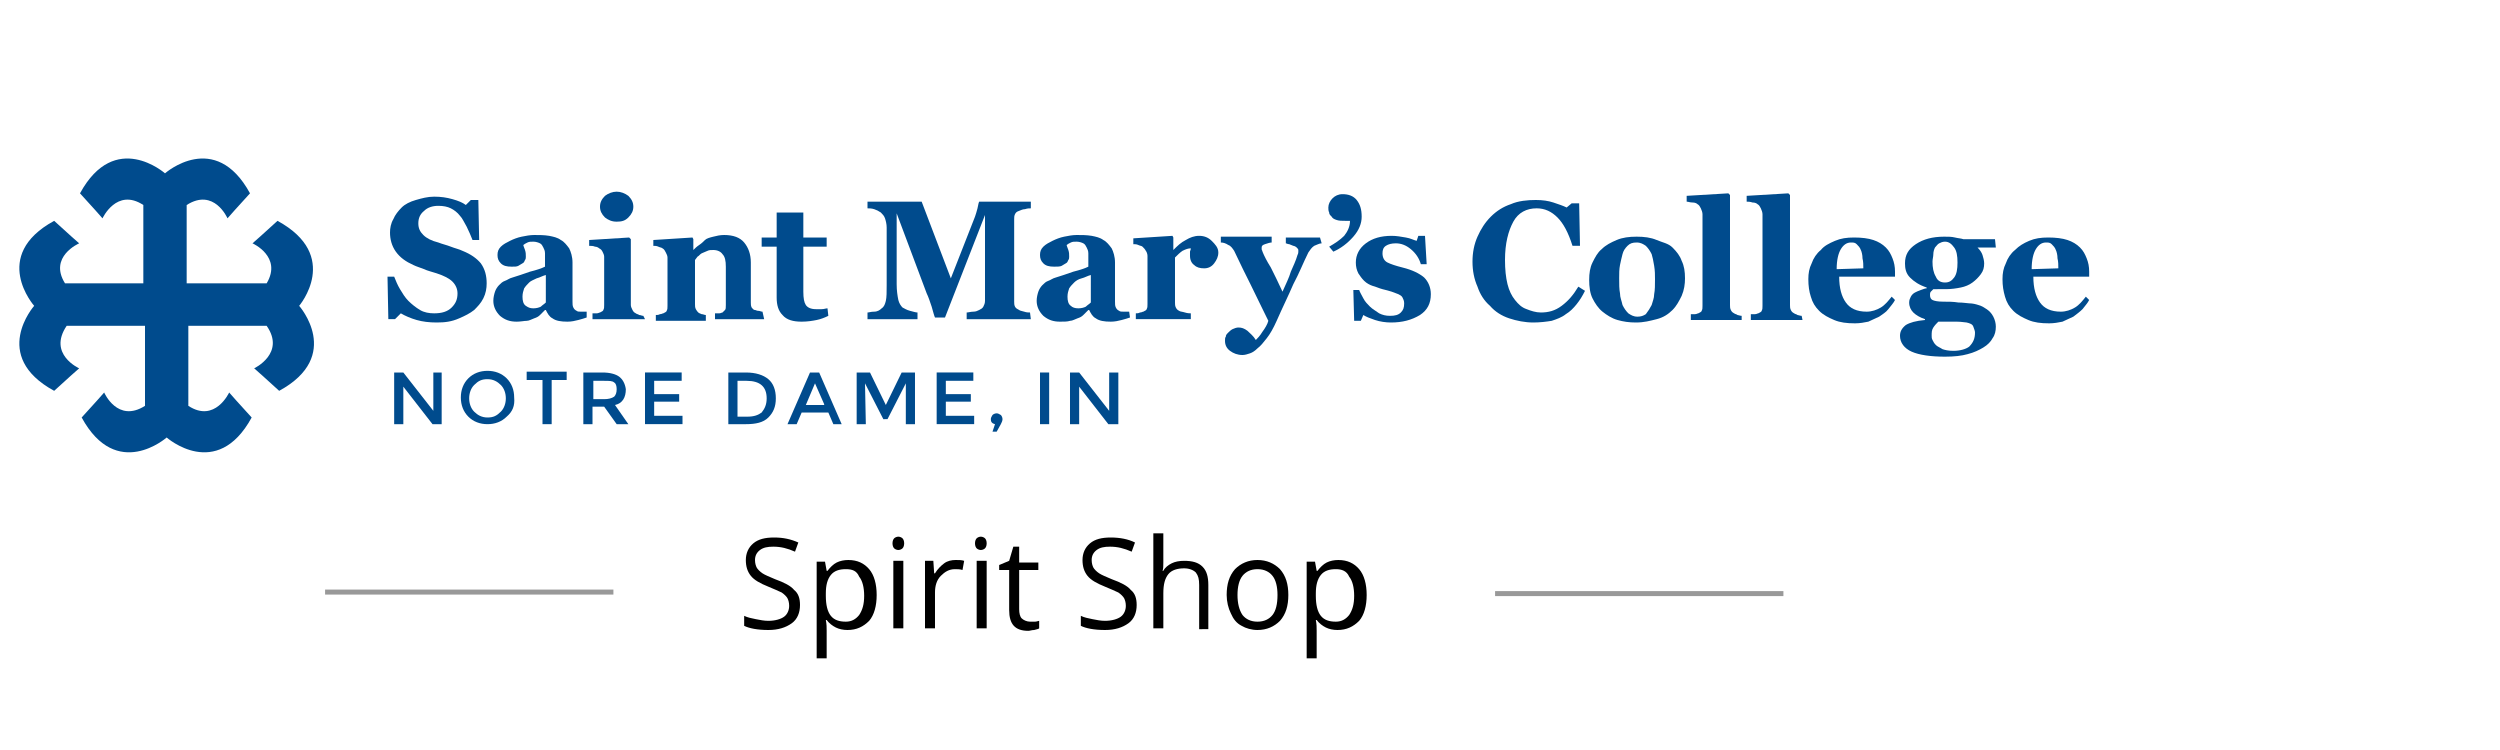 <?xml version="1.0" encoding="utf-8"?>
<!-- Generator: Adobe Illustrator 26.5.0, SVG Export Plug-In . SVG Version: 6.00 Build 0)  -->
<svg version="1.1" id="Header_Logo" xmlns="http://www.w3.org/2000/svg" xmlns:xlink="http://www.w3.org/1999/xlink" x="0px"
	 y="0px" viewBox="0 0 300 90" style="enable-background:new 0 0 300 90;" xml:space="preserve">
<style type="text/css">
	.st0{fill:#999999;}
	.st1{fill:#004B8D;}
</style>
<g id="Layer_7">
	<g>
		<g>
			<path d="M96,72.6c0,0.9-0.3,1.7-1,2.2c-0.7,0.5-1.6,0.8-2.8,0.8c-1.3,0-2.3-0.2-2.9-0.5v-1.2c0.4,0.2,0.9,0.3,1.4,0.4
				c0.5,0.1,1,0.2,1.5,0.2c0.8,0,1.5-0.2,1.9-0.5c0.4-0.3,0.6-0.8,0.6-1.3c0-0.4-0.1-0.7-0.2-0.9c-0.1-0.2-0.4-0.5-0.7-0.7
				c-0.4-0.2-0.9-0.4-1.6-0.7c-1-0.4-1.7-0.8-2.1-1.3c-0.4-0.5-0.6-1.1-0.6-1.9c0-0.8,0.3-1.5,0.9-2c0.6-0.5,1.4-0.7,2.5-0.7
				c1.1,0,2,0.2,2.9,0.6l-0.4,1.1c-0.9-0.4-1.7-0.6-2.6-0.6c-0.7,0-1.2,0.1-1.6,0.4c-0.4,0.3-0.6,0.7-0.6,1.2c0,0.4,0.1,0.7,0.2,0.9
				c0.1,0.2,0.4,0.5,0.7,0.7c0.3,0.2,0.8,0.4,1.5,0.7c1.1,0.4,1.9,0.8,2.3,1.3C95.8,71.2,96,71.8,96,72.6z"/>
			<path d="M101.7,75.6c-0.5,0-1-0.1-1.4-0.3c-0.4-0.2-0.8-0.5-1.1-0.9h-0.1c0.1,0.5,0.1,0.9,0.1,1.3V79H98V67.4h1l0.2,1.1h0.1
				c0.3-0.4,0.7-0.8,1.1-1c0.4-0.2,0.9-0.3,1.4-0.3c1.1,0,1.9,0.4,2.5,1.1c0.6,0.7,0.9,1.8,0.9,3.1c0,1.3-0.3,2.4-0.9,3.1
				C103.6,75.2,102.8,75.6,101.7,75.6z M101.5,68.3c-0.8,0-1.4,0.2-1.8,0.7c-0.4,0.5-0.6,1.2-0.6,2.2v0.3c0,1.1,0.2,1.9,0.6,2.4
				c0.4,0.5,1,0.7,1.8,0.7c0.7,0,1.2-0.3,1.6-0.8c0.4-0.6,0.6-1.3,0.6-2.3c0-1-0.2-1.8-0.6-2.3C102.8,68.5,102.3,68.3,101.5,68.3z"
				/>
			<path d="M107.1,65.2c0-0.3,0.1-0.5,0.2-0.6c0.1-0.1,0.3-0.2,0.5-0.2c0.2,0,0.4,0.1,0.5,0.2c0.1,0.1,0.2,0.3,0.2,0.6
				c0,0.3-0.1,0.5-0.2,0.6c-0.1,0.1-0.3,0.2-0.5,0.2c-0.2,0-0.4-0.1-0.5-0.2C107.2,65.7,107.1,65.5,107.1,65.2z M108.4,75.4h-1.2
				v-8.1h1.2V75.4z"/>
			<path d="M114.7,67.2c0.4,0,0.7,0,1,0.1l-0.2,1.1c-0.3-0.1-0.6-0.1-0.9-0.1c-0.7,0-1.2,0.3-1.7,0.8c-0.5,0.5-0.7,1.2-0.7,2v4.3
				H111v-8.1h1l0.1,1.5h0.1c0.3-0.5,0.7-0.9,1.1-1.2S114.2,67.2,114.7,67.2z"/>
			<path d="M117,65.2c0-0.3,0.1-0.5,0.2-0.6c0.1-0.1,0.3-0.2,0.5-0.2c0.2,0,0.4,0.1,0.5,0.2c0.1,0.1,0.2,0.3,0.2,0.6
				c0,0.3-0.1,0.5-0.2,0.6c-0.1,0.1-0.3,0.2-0.5,0.2c-0.2,0-0.4-0.1-0.5-0.2C117.1,65.7,117,65.5,117,65.2z M118.4,75.4h-1.2v-8.1
				h1.2V75.4z"/>
			<path d="M123.6,74.6c0.2,0,0.4,0,0.6,0c0.2,0,0.4-0.1,0.5-0.1v0.9c-0.1,0.1-0.3,0.1-0.6,0.2c-0.3,0-0.5,0.1-0.7,0.1
				c-1.6,0-2.3-0.8-2.3-2.5v-4.8h-1.2v-0.6l1.2-0.5l0.5-1.7h0.7v1.9h2.3v0.9h-2.3v4.7c0,0.5,0.1,0.9,0.3,1.1
				C122.8,74.4,123.2,74.6,123.6,74.6z"/>
			<path d="M136.4,72.6c0,0.9-0.3,1.7-1,2.2c-0.7,0.5-1.6,0.8-2.8,0.8c-1.3,0-2.3-0.2-2.9-0.5v-1.2c0.4,0.2,0.9,0.3,1.4,0.4
				c0.5,0.1,1,0.2,1.5,0.2c0.8,0,1.5-0.2,1.9-0.5c0.4-0.3,0.6-0.8,0.6-1.3c0-0.4-0.1-0.7-0.2-0.9c-0.1-0.2-0.4-0.5-0.7-0.7
				c-0.4-0.2-0.9-0.4-1.6-0.7c-1-0.4-1.7-0.8-2.1-1.3c-0.4-0.5-0.6-1.1-0.6-1.9c0-0.8,0.3-1.5,0.9-2c0.6-0.5,1.4-0.7,2.5-0.7
				c1.1,0,2.1,0.2,2.9,0.6l-0.4,1.1c-0.9-0.4-1.7-0.6-2.6-0.6c-0.7,0-1.2,0.1-1.6,0.4c-0.4,0.3-0.6,0.7-0.6,1.2
				c0,0.4,0.1,0.7,0.2,0.9c0.1,0.2,0.4,0.5,0.7,0.7c0.3,0.2,0.8,0.4,1.5,0.7c1.1,0.4,1.9,0.8,2.3,1.3
				C136.2,71.2,136.4,71.8,136.4,72.6z"/>
			<path d="M143.9,75.4v-5.2c0-0.7-0.1-1.1-0.4-1.5c-0.3-0.3-0.8-0.5-1.4-0.5c-0.8,0-1.5,0.2-1.9,0.7c-0.4,0.5-0.6,1.2-0.6,2.3v4.2
				h-1.2V64h1.2v3.5c0,0.4,0,0.8-0.1,1h0.1c0.2-0.4,0.6-0.7,1-0.9c0.4-0.2,0.9-0.3,1.5-0.3c1,0,1.7,0.2,2.2,0.7
				c0.5,0.5,0.7,1.2,0.7,2.2v5.3H143.9z"/>
			<path d="M154.6,71.4c0,1.3-0.3,2.3-1,3.1c-0.7,0.7-1.6,1.1-2.7,1.1c-0.7,0-1.4-0.2-1.9-0.5c-0.6-0.3-1-0.8-1.3-1.5
				c-0.3-0.6-0.5-1.4-0.5-2.2c0-1.3,0.3-2.3,1-3.1c0.7-0.7,1.6-1.1,2.7-1.1c1.1,0,2,0.4,2.7,1.1C154.3,69.1,154.6,70.1,154.6,71.4z
				 M148.5,71.4c0,1,0.2,1.8,0.6,2.4c0.4,0.5,1,0.8,1.8,0.8s1.4-0.3,1.8-0.8c0.4-0.5,0.6-1.3,0.6-2.4c0-1-0.2-1.8-0.6-2.3
				c-0.4-0.5-1-0.8-1.8-0.8c-0.8,0-1.4,0.3-1.8,0.8C148.7,69.6,148.5,70.4,148.5,71.4z"/>
			<path d="M160.5,75.6c-0.5,0-1-0.1-1.4-0.3c-0.4-0.2-0.8-0.5-1.1-0.9h-0.1c0.1,0.5,0.1,0.9,0.1,1.3V79h-1.2V67.4h1l0.2,1.1h0.1
				c0.3-0.4,0.7-0.8,1.1-1c0.4-0.2,0.9-0.3,1.4-0.3c1.1,0,1.9,0.4,2.5,1.1c0.6,0.7,0.9,1.8,0.9,3.1c0,1.3-0.3,2.4-0.9,3.1
				C162.4,75.2,161.6,75.6,160.5,75.6z M160.3,68.3c-0.8,0-1.4,0.2-1.8,0.7c-0.4,0.5-0.6,1.2-0.6,2.2v0.3c0,1.1,0.2,1.9,0.6,2.4
				c0.4,0.5,1,0.7,1.8,0.7c0.7,0,1.2-0.3,1.6-0.8c0.4-0.6,0.6-1.3,0.6-2.3c0-1-0.2-1.8-0.6-2.3C161.6,68.5,161,68.3,160.3,68.3z"/>
		</g>
		
			<rect x="196.4" y="53.9" transform="matrix(2.659301e-11 -1 1 2.659301e-11 125.51 267.932)" class="st0" width="0.6" height="34.6"/>
		
			<rect x="56" y="53.7" transform="matrix(2.954798e-11 -1 1 2.954798e-11 -14.69 127.349)" class="st0" width="0.6" height="34.6"/>
	</g>
</g>
<g id="Logo_2_">
	<g>
		<g>
			<path class="st1" d="M52,44.7H53v6.2h-1.1l-3.5-4.5v4.5h-1.1v-6.2h1.1l3.6,4.6V44.7z"/>
			<path class="st1" d="M60.8,50c-0.6,0.6-1.4,0.9-2.3,0.9s-1.7-0.3-2.3-0.9c-0.6-0.6-0.9-1.4-0.9-2.3c0-0.9,0.3-1.7,0.9-2.3
				c0.6-0.6,1.4-0.9,2.3-0.9s1.7,0.3,2.3,0.9c0.6,0.6,0.9,1.4,0.9,2.3C61.8,48.7,61.5,49.4,60.8,50z M60.1,46.2
				c-0.4-0.4-0.9-0.7-1.6-0.7s-1.1,0.2-1.6,0.7c-0.4,0.4-0.6,1-0.6,1.6s0.2,1.2,0.6,1.6c0.4,0.4,0.9,0.7,1.6,0.7s1.1-0.2,1.6-0.7
				c0.4-0.4,0.6-1,0.6-1.6S60.5,46.6,60.1,46.2z"/>
			<path class="st1" d="M66.2,45.6v5.3h-1.1v-5.3h-1.9v-1h4.8v1H66.2z"/>
			<path class="st1" d="M75.1,46.7c0,1-0.4,1.7-1.3,1.9l1.6,2.3H74l-1.5-2.1h-1.4v2.1h-1.1v-6.2h2.3c0.9,0,1.6,0.2,2,0.5
				S75,46,75.1,46.7L75.1,46.7z M73.7,47.6c0.2-0.2,0.3-0.5,0.3-0.9s-0.1-0.7-0.3-0.8c-0.2-0.2-0.6-0.2-1.2-0.2h-1.3v2.2h1.3
				C73,47.9,73.4,47.8,73.7,47.6L73.7,47.6z"/>
			<path class="st1" d="M81.8,44.7v1h-3.3v1.6h3v0.9h-3v1.7h3.4v1h-4.5v-6.2L81.8,44.7L81.8,44.7z"/>
			<path class="st1" d="M92.2,45.5c0.6,0.5,0.9,1.3,0.9,2.3s-0.3,1.7-0.9,2.3s-1.5,0.8-2.7,0.8h-2.1v-6.2h2.1
				C90.7,44.7,91.6,45,92.2,45.5L92.2,45.5z M92,47.8c0-1.4-0.8-2.1-2.4-2.1h-1.1v4.3h1.2c0.8,0,1.3-0.2,1.7-0.5
				C91.8,49,92,48.5,92,47.8L92,47.8z"/>
			<path class="st1" d="M96.2,49.5l-0.6,1.4h-1.1l2.7-6.2h1.1l2.7,6.2H100l-0.6-1.4H96.2L96.2,49.5z M98.9,48.5L97.8,46l-1.1,2.6
				H98.9L98.9,48.5z"/>
			<path class="st1" d="M103.9,50.9h-1.1v-6.2h1.6l1.9,3.9l1.9-3.9h1.6v6.2h-1.1V46l-2.2,4.3H106l-2.2-4.3L103.9,50.9L103.9,50.9z"
				/>
			<path class="st1" d="M116.8,44.7v1h-3.3v1.6h3v0.9h-3v1.7h3.4v1h-4.5v-6.2L116.8,44.7L116.8,44.7z"/>
			<path class="st1" d="M118.9,50.3c0-0.2,0.1-0.3,0.2-0.5c0.1-0.1,0.3-0.2,0.5-0.2c0.2,0,0.3,0.1,0.5,0.2c0.1,0.1,0.2,0.3,0.2,0.5
				s-0.1,0.4-0.2,0.6l-0.5,0.9h-0.5l0.3-0.9C119,50.8,118.9,50.6,118.9,50.3L118.9,50.3z"/>
			<path class="st1" d="M124.8,44.7h1.1v6.2h-1.1V44.7z"/>
			<path class="st1" d="M133.1,44.7h1.1v6.2H133l-3.5-4.5v4.5h-1.1v-6.2h1.1l3.6,4.6V44.7z"/>
		</g>
		<g>
			<path class="st1" d="M52.4,38.7c-0.9,0-1.7-0.1-2.4-0.3c-0.7-0.2-1.4-0.5-1.9-0.8l-0.7,0.7h-0.8l-0.1-5.1h0.8
				c0.2,0.5,0.4,1,0.7,1.5c0.3,0.5,0.6,1,1,1.4c0.4,0.4,0.9,0.8,1.4,1.1s1.1,0.4,1.7,0.4c0.9,0,1.6-0.2,2.1-0.7s0.7-1,0.7-1.7
				c0-0.5-0.2-1-0.6-1.4c-0.4-0.4-1-0.7-1.9-1c-0.6-0.2-1.1-0.3-1.5-0.5c-0.5-0.2-0.9-0.3-1.3-0.5c-0.9-0.4-1.6-0.9-2.1-1.6
				c-0.5-0.7-0.7-1.5-0.7-2.3c0-0.5,0.1-1.1,0.4-1.6c0.2-0.5,0.6-1,1-1.4c0.4-0.4,1-0.7,1.7-0.9c0.7-0.2,1.4-0.4,2.2-0.4
				c0.8,0,1.5,0.1,2.2,0.3c0.7,0.2,1.2,0.4,1.6,0.7l0.6-0.6h0.9l0.1,4.8h-0.8c-0.2-0.5-0.4-1-0.7-1.6c-0.3-0.5-0.5-1-0.8-1.3
				c-0.3-0.4-0.7-0.7-1.1-0.9c-0.4-0.2-0.9-0.3-1.5-0.3c-0.7,0-1.3,0.2-1.7,0.6c-0.5,0.4-0.7,0.9-0.7,1.5c0,0.6,0.2,1,0.6,1.4
				c0.4,0.4,1,0.7,1.8,0.9c0.5,0.2,1,0.3,1.5,0.5s1,0.3,1.4,0.5c1,0.4,1.7,0.9,2.2,1.5c0.5,0.7,0.7,1.5,0.7,2.4
				c0,0.6-0.1,1.2-0.4,1.8c-0.3,0.6-0.7,1-1.1,1.4c-0.5,0.4-1.1,0.7-1.8,1C54.2,38.6,53.4,38.7,52.4,38.7L52.4,38.7z"/>
			<path class="st1" d="M70.4,38.1c-0.3,0.1-0.6,0.2-1,0.3c-0.4,0.1-0.8,0.2-1.3,0.2c-0.8,0-1.4-0.1-1.8-0.4c-0.4-0.2-0.6-0.6-0.8-1
				h-0.1c-0.2,0.2-0.4,0.4-0.6,0.6c-0.2,0.2-0.4,0.3-0.7,0.4c-0.3,0.1-0.6,0.3-0.9,0.3s-0.7,0.1-1.2,0.1c-0.8,0-1.4-0.2-2-0.7
				c-0.5-0.5-0.8-1.1-0.8-1.8c0-0.4,0.1-0.8,0.2-1.1c0.1-0.3,0.3-0.6,0.5-0.8c0.2-0.2,0.4-0.4,0.7-0.5c0.3-0.1,0.5-0.3,0.9-0.4
				c0.6-0.2,1.3-0.4,2.1-0.7c0.8-0.2,1.4-0.4,1.8-0.6v-0.9c0-0.2,0-0.4,0-0.7c0-0.3-0.1-0.5-0.2-0.7c-0.1-0.2-0.2-0.4-0.4-0.5
				c-0.2-0.1-0.5-0.2-0.8-0.2c-0.3,0-0.5,0-0.7,0.1c-0.2,0.1-0.4,0.2-0.5,0.3c0,0.1,0.1,0.3,0.2,0.6c0.1,0.3,0.1,0.5,0.1,0.8
				c0,0.1,0,0.3-0.1,0.4c-0.1,0.2-0.1,0.3-0.3,0.4c-0.2,0.1-0.3,0.2-0.5,0.3S61.8,32,61.4,32c-0.6,0-1-0.1-1.3-0.4
				c-0.3-0.3-0.4-0.6-0.4-1c0-0.4,0.1-0.7,0.4-1c0.3-0.3,0.7-0.5,1.1-0.7c0.4-0.2,0.9-0.4,1.4-0.5c0.5-0.1,1-0.2,1.5-0.2
				c0.6,0,1.2,0,1.8,0.1c0.5,0.1,1,0.2,1.4,0.5c0.4,0.2,0.7,0.6,1,1c0.2,0.4,0.4,1,0.4,1.7c0,0.7,0,1.6,0,2.7c0,1,0,1.7,0,2
				c0,0.3,0,0.5,0.1,0.7c0.1,0.2,0.2,0.3,0.4,0.4c0.1,0.1,0.3,0.1,0.5,0.1s0.5,0,0.7,0L70.4,38.1L70.4,38.1z M65.5,33
				c-0.4,0.1-0.7,0.3-1.1,0.4c-0.4,0.2-0.7,0.3-0.9,0.5c-0.2,0.2-0.4,0.4-0.6,0.7c-0.1,0.3-0.2,0.6-0.2,1c0,0.5,0.1,0.9,0.4,1.1
				s0.5,0.3,0.9,0.3c0.4,0,0.7-0.1,0.9-0.2c0.2-0.2,0.4-0.3,0.6-0.5L65.5,33L65.5,33z"/>
			<path class="st1" d="M77.4,38.3h-6.3v-0.7c0.2,0,0.3,0,0.5,0c0.2,0,0.3-0.1,0.4-0.1c0.2-0.1,0.4-0.2,0.4-0.3
				c0.1-0.2,0.1-0.3,0.1-0.6v-5.8c0-0.2-0.1-0.4-0.2-0.6c-0.1-0.2-0.2-0.3-0.4-0.4c-0.1-0.1-0.3-0.2-0.5-0.2
				c-0.2-0.1-0.5-0.1-0.7-0.1v-0.7l4.8-0.3l0.2,0.2v7.9c0,0.2,0.1,0.4,0.2,0.6c0.1,0.2,0.2,0.3,0.4,0.4c0.1,0.1,0.3,0.1,0.4,0.2
				c0.2,0,0.3,0.1,0.5,0.1L77.4,38.3L77.4,38.3z M76,24.8c0,0.5-0.2,0.9-0.6,1.3c-0.4,0.4-0.8,0.5-1.4,0.5s-1-0.2-1.4-0.5
				c-0.4-0.4-0.6-0.8-0.6-1.3s0.2-0.9,0.6-1.3C73,23.2,73.5,23,74,23c0.5,0,1,0.2,1.4,0.5C75.8,23.9,76,24.3,76,24.8L76,24.8z"/>
			<path class="st1" d="M91.7,38.3h-5.9v-0.7c0.1,0,0.3,0,0.5,0c0.2,0,0.3-0.1,0.4-0.1c0.1-0.1,0.2-0.2,0.3-0.3
				c0.1-0.1,0.1-0.3,0.1-0.6v-4.6c0-0.7-0.1-1.2-0.4-1.5c-0.2-0.3-0.6-0.5-1.1-0.5c-0.3,0-0.5,0-0.7,0.1c-0.2,0.1-0.5,0.2-0.7,0.3
				c-0.2,0.1-0.3,0.3-0.5,0.4c-0.1,0.1-0.2,0.3-0.3,0.4v5.3c0,0.2,0,0.4,0.1,0.6s0.2,0.3,0.3,0.4c0.1,0.1,0.2,0.1,0.4,0.2
				c0.2,0,0.3,0.1,0.5,0.1v0.7h-6v-0.7c0.2,0,0.3,0,0.5-0.1c0.2,0,0.3-0.1,0.4-0.1c0.2-0.1,0.4-0.2,0.4-0.3c0.1-0.2,0.1-0.3,0.1-0.6
				v-5.8c0-0.2-0.1-0.4-0.2-0.6s-0.2-0.4-0.4-0.5c-0.1-0.1-0.3-0.1-0.5-0.2s-0.4-0.1-0.6-0.1v-0.7l4.7-0.3l0.1,0.2V30h0
				c0.2-0.2,0.4-0.4,0.7-0.6c0.3-0.2,0.5-0.4,0.7-0.6c0.2-0.2,0.6-0.3,1-0.4c0.4-0.1,0.8-0.2,1.3-0.2c1.1,0,1.9,0.3,2.4,0.9
				c0.5,0.6,0.8,1.4,0.8,2.4v4.8c0,0.2,0,0.4,0.1,0.6c0.1,0.1,0.2,0.3,0.4,0.3c0.1,0,0.2,0.1,0.4,0.1c0.2,0,0.3,0.1,0.5,0.1
				L91.7,38.3L91.7,38.3z"/>
			<path class="st1" d="M99.4,37.9c-0.4,0.2-0.9,0.4-1.4,0.5s-1.1,0.2-1.8,0.2c-1,0-1.8-0.2-2.3-0.8c-0.5-0.5-0.7-1.2-0.7-2.1v-6.1
				h-1.8v-1.1h1.8v-3h3.2v3h2.8v1.1h-2.8V35c0,0.8,0.1,1.3,0.3,1.6c0.2,0.3,0.6,0.5,1.2,0.5c0.2,0,0.4,0,0.7,0
				c0.3,0,0.5-0.1,0.7-0.1L99.4,37.9L99.4,37.9z"/>
			<path class="st1" d="M123.7,38.3H116v-0.8c0.2,0,0.5-0.1,0.8-0.1s0.5-0.1,0.7-0.2c0.2-0.1,0.4-0.2,0.5-0.4
				c0.1-0.2,0.2-0.4,0.2-0.7V25.8l-4.8,12.3h-1.2c-0.1-0.2-0.2-0.6-0.4-1.3c-0.2-0.6-0.4-1.2-0.6-1.6l-3.6-9.6v8.5
				c0,0.8,0.1,1.4,0.2,1.9c0.1,0.4,0.3,0.7,0.5,0.9c0.2,0.1,0.5,0.3,0.9,0.4s0.7,0.2,0.9,0.2v0.8h-6v-0.8c0.2,0,0.4-0.1,0.8-0.1
				s0.7-0.2,0.9-0.4c0.3-0.2,0.4-0.5,0.5-0.9s0.1-1.1,0.1-1.9v-6.9c0-0.4-0.1-0.8-0.2-1.1c-0.1-0.3-0.3-0.5-0.5-0.7
				c-0.3-0.2-0.5-0.3-0.8-0.4c-0.3-0.1-0.6-0.1-0.8-0.1v-0.8h6.5l3.5,9.2L117,26c0.1-0.3,0.2-0.6,0.3-1c0.1-0.4,0.1-0.6,0.2-0.8h6.2
				v0.8c-0.2,0-0.4,0-0.7,0.1c-0.2,0-0.5,0.1-0.7,0.2c-0.3,0.1-0.4,0.2-0.5,0.4c-0.1,0.2-0.1,0.4-0.1,0.6v9.9c0,0.2,0,0.4,0.1,0.6
				c0.1,0.2,0.3,0.3,0.5,0.4c0.1,0.1,0.3,0.1,0.6,0.2c0.3,0.1,0.5,0.1,0.7,0.1L123.7,38.3L123.7,38.3z"/>
			<path class="st1" d="M135.6,38.1c-0.3,0.1-0.6,0.2-1,0.3c-0.4,0.1-0.8,0.2-1.3,0.2c-0.8,0-1.4-0.1-1.8-0.4
				c-0.4-0.2-0.6-0.6-0.8-1h-0.1c-0.2,0.2-0.4,0.4-0.6,0.6c-0.2,0.2-0.4,0.3-0.7,0.4c-0.3,0.1-0.6,0.3-0.9,0.3
				c-0.3,0.1-0.7,0.1-1.2,0.1c-0.8,0-1.4-0.2-2-0.7c-0.5-0.5-0.8-1.1-0.8-1.8c0-0.4,0.1-0.8,0.2-1.1c0.1-0.3,0.3-0.6,0.5-0.8
				c0.2-0.2,0.4-0.4,0.7-0.5c0.3-0.1,0.5-0.3,0.9-0.4c0.6-0.2,1.3-0.4,2.1-0.7c0.8-0.2,1.4-0.4,1.8-0.6v-0.9c0-0.2,0-0.4,0-0.7
				c0-0.3-0.1-0.5-0.2-0.7c-0.1-0.2-0.2-0.4-0.4-0.5c-0.2-0.1-0.5-0.2-0.8-0.2c-0.3,0-0.5,0-0.7,0.1c-0.2,0.1-0.4,0.2-0.5,0.3
				c0,0.1,0.1,0.3,0.2,0.6c0.1,0.3,0.1,0.5,0.1,0.8c0,0.1,0,0.3-0.1,0.4c-0.1,0.2-0.1,0.3-0.3,0.4c-0.2,0.1-0.3,0.2-0.5,0.3
				c-0.2,0.1-0.5,0.1-0.9,0.1c-0.6,0-1-0.1-1.3-0.4c-0.3-0.3-0.4-0.6-0.4-1c0-0.4,0.1-0.7,0.4-1s0.7-0.5,1.1-0.7
				c0.4-0.2,0.9-0.4,1.4-0.5s1-0.2,1.5-0.2c0.6,0,1.2,0,1.8,0.1c0.5,0.1,1,0.2,1.4,0.5c0.4,0.2,0.7,0.6,1,1c0.2,0.4,0.4,1,0.4,1.7
				c0,0.7,0,1.6,0,2.7c0,1,0,1.7,0,2c0,0.3,0,0.5,0.1,0.7s0.2,0.3,0.4,0.4c0.1,0.1,0.3,0.1,0.5,0.1c0.2,0,0.5,0,0.7,0L135.6,38.1
				L135.6,38.1z M130.9,33c-0.4,0.1-0.7,0.3-1.1,0.4s-0.7,0.3-0.9,0.5c-0.2,0.2-0.4,0.4-0.6,0.7c-0.1,0.3-0.2,0.6-0.2,1
				c0,0.5,0.1,0.9,0.4,1.1c0.2,0.2,0.5,0.3,0.9,0.3c0.4,0,0.7-0.1,0.9-0.2c0.2-0.2,0.4-0.3,0.6-0.5L130.9,33L130.9,33z"/>
			<path class="st1" d="M146.2,30.3c0,0.5-0.2,0.9-0.5,1.3c-0.3,0.4-0.7,0.6-1.2,0.6c-0.5,0-0.9-0.1-1.2-0.4
				c-0.3-0.2-0.5-0.6-0.5-1.1c0-0.2,0-0.4,0-0.5c0-0.1,0.1-0.2,0.1-0.4c-0.3,0-0.6,0.1-1,0.3c-0.3,0.2-0.6,0.5-0.9,0.8v5.4
				c0,0.2,0,0.4,0.1,0.6c0.1,0.2,0.2,0.3,0.4,0.4c0.1,0.1,0.4,0.1,0.7,0.2c0.3,0.1,0.6,0.1,0.7,0.1v0.7h-6.6v-0.7
				c0.2,0,0.3,0,0.5-0.1c0.2,0,0.3-0.1,0.4-0.1c0.2-0.1,0.4-0.2,0.4-0.3c0.1-0.2,0.1-0.3,0.1-0.6v-5.8c0-0.2-0.1-0.5-0.2-0.6
				c-0.1-0.2-0.2-0.3-0.4-0.5c-0.1-0.1-0.3-0.1-0.5-0.2c-0.2-0.1-0.4-0.1-0.6-0.1v-0.7l4.7-0.3l0.1,0.2V30h0
				c0.5-0.5,0.9-0.9,1.5-1.2c0.5-0.3,1-0.5,1.6-0.5c0.6,0,1.1,0.2,1.5,0.6S146.2,29.7,146.2,30.3L146.2,30.3z"/>
			<path class="st1" d="M158.6,29.2c-0.3,0-0.6,0.2-0.9,0.3c-0.3,0.2-0.5,0.5-0.7,0.8c-0.6,1.2-1.1,2.5-1.8,3.8
				c-0.6,1.4-1.3,2.8-2,4.4c-0.4,0.9-0.8,1.6-1.2,2.1s-0.7,0.9-1.1,1.2c-0.3,0.3-0.6,0.5-0.9,0.6c-0.3,0.1-0.6,0.2-0.9,0.2
				c-0.6,0-1.1-0.2-1.5-0.5c-0.4-0.3-0.6-0.7-0.6-1.2c0-0.2,0-0.4,0.1-0.5c0-0.2,0.1-0.3,0.3-0.5c0.1-0.1,0.3-0.3,0.5-0.4
				c0.2-0.1,0.5-0.2,0.7-0.2c0.4,0,0.7,0.1,1.1,0.4c0.3,0.3,0.7,0.6,1,1.1c0.2-0.2,0.5-0.5,0.8-1c0.3-0.4,0.6-0.9,0.7-1.3
				c-0.8-1.6-1.5-3.1-2.1-4.3c-0.6-1.2-1.3-2.6-2-4.1c-0.2-0.3-0.4-0.6-0.7-0.7c-0.3-0.2-0.6-0.3-0.9-0.3v-0.7h6.1v0.7
				c-0.2,0-0.5,0.1-0.8,0.2c-0.3,0.1-0.4,0.2-0.4,0.4c0,0.1,0,0.1,0,0.2c0,0.1,0.1,0.2,0.1,0.3c0.2,0.5,0.5,1.1,1,1.9
				c0.4,0.8,0.9,1.8,1.4,2.9c0.4-0.9,0.8-1.7,1-2.4c0.3-0.7,0.6-1.3,0.8-2c0.1-0.2,0.1-0.3,0.1-0.4c0-0.1,0-0.2,0-0.2
				c0-0.1-0.1-0.2-0.2-0.3c-0.1-0.1-0.3-0.2-0.4-0.2c-0.2-0.1-0.3-0.1-0.5-0.2c-0.2,0-0.3-0.1-0.4-0.1v-0.7h4.1L158.6,29.2
				L158.6,29.2z"/>
			<path class="st1" d="M159.5,29.6c0.7-0.4,1.3-0.8,1.8-1.3c0.4-0.5,0.7-1.1,0.7-1.8h-0.6c-0.4,0-0.7,0-1-0.1s-0.5-0.2-0.6-0.4
				c-0.2-0.2-0.3-0.3-0.3-0.5c-0.1-0.2-0.1-0.4-0.1-0.6c0-0.4,0.2-0.8,0.5-1.1c0.3-0.3,0.7-0.5,1.2-0.5c0.7,0,1.3,0.2,1.7,0.7
				c0.4,0.5,0.6,1.1,0.6,2c0,0.8-0.3,1.6-1,2.4c-0.7,0.8-1.5,1.4-2.4,1.8L159.5,29.6L159.5,29.6z"/>
			<path class="st1" d="M166.9,38.7c-0.6,0-1.3-0.1-1.9-0.3s-1.1-0.4-1.4-0.6l-0.3,0.7h-0.8l-0.1-3.7h0.7c0.1,0.3,0.3,0.6,0.5,1
				c0.2,0.4,0.5,0.7,0.8,1c0.3,0.3,0.7,0.5,1.1,0.8c0.4,0.2,0.8,0.3,1.3,0.3c0.6,0,1-0.1,1.3-0.4s0.4-0.6,0.4-1.1
				c0-0.3-0.1-0.5-0.2-0.7c-0.1-0.2-0.3-0.3-0.5-0.4c-0.3-0.1-0.5-0.2-0.8-0.3c-0.3-0.1-0.7-0.2-1.1-0.3s-0.8-0.3-1.2-0.4
				c-0.3-0.1-0.7-0.3-1-0.6c-0.3-0.3-0.5-0.6-0.7-0.9c-0.2-0.4-0.3-0.8-0.3-1.3c0-0.9,0.4-1.7,1.2-2.3c0.8-0.6,1.8-0.9,3.1-0.9
				c0.6,0,1.1,0.1,1.7,0.2s0.9,0.3,1.3,0.4l0.2-0.6h0.8l0.2,3.4h-0.7c-0.2-0.7-0.6-1.3-1.2-1.8c-0.6-0.5-1.2-0.7-1.8-0.7
				c-0.5,0-0.9,0.1-1.2,0.3s-0.4,0.5-0.4,0.9c0,0.5,0.2,0.9,0.6,1.1s1,0.4,1.8,0.6c1.2,0.3,2,0.7,2.6,1.2c0.5,0.5,0.8,1.2,0.8,2
				c0,1.1-0.4,1.9-1.3,2.5C169.4,38.4,168.3,38.7,166.9,38.7L166.9,38.7z"/>
		</g>
		<g>
			<path class="st1" d="M184,38.7c-1,0-2-0.2-2.9-0.5c-0.9-0.3-1.7-0.8-2.3-1.5c-0.7-0.6-1.2-1.4-1.5-2.3c-0.4-0.9-0.6-1.9-0.6-3
				s0.2-2.1,0.6-3c0.4-0.9,0.9-1.7,1.6-2.4c0.7-0.7,1.5-1.2,2.4-1.5c0.9-0.4,2-0.5,3-0.5c0.8,0,1.5,0.1,2.1,0.3
				c0.6,0.2,1.2,0.4,1.6,0.6l0.6-0.5h0.9l0.1,5.1h-0.9c-0.5-1.6-1.1-2.7-1.8-3.4c-0.7-0.7-1.5-1.1-2.5-1.1c-1.2,0-2.2,0.5-2.8,1.6
				c-0.6,1.1-1,2.6-1,4.6c0,1.1,0.1,2.1,0.3,2.9c0.2,0.8,0.5,1.4,0.9,1.9c0.4,0.5,0.8,0.9,1.4,1.1c0.5,0.2,1.1,0.4,1.7,0.4
				c0.9,0,1.7-0.2,2.5-0.8s1.4-1.3,2-2.3l0.8,0.5c-0.3,0.6-0.6,1.1-1,1.6c-0.4,0.5-0.8,0.9-1.3,1.2c-0.5,0.4-1.1,0.6-1.7,0.8
				C185.6,38.6,184.8,38.7,184,38.7L184,38.7z"/>
			<path class="st1" d="M200.7,29.7c0.5,0.5,0.9,1,1.1,1.6c0.3,0.6,0.4,1.3,0.4,2.1c0,0.7-0.1,1.4-0.4,2.1c-0.3,0.6-0.6,1.2-1.1,1.7
				c-0.5,0.5-1.1,0.9-1.9,1.1s-1.5,0.4-2.5,0.4c-0.8,0-1.5-0.1-2.2-0.3c-0.7-0.2-1.3-0.6-1.8-1c-0.5-0.4-0.9-1-1.2-1.6
				c-0.3-0.6-0.4-1.4-0.4-2.2c0-0.8,0.1-1.5,0.4-2.1c0.3-0.6,0.6-1.2,1.1-1.6c0.5-0.5,1.1-0.8,1.8-1.1s1.5-0.4,2.4-0.4
				s1.7,0.1,2.4,0.4S200.2,29.2,200.7,29.7L200.7,29.7z M198.2,36.6c0.1-0.4,0.3-0.8,0.3-1.3c0.1-0.5,0.1-1.1,0.1-1.8
				c0-0.5,0-1-0.1-1.6s-0.2-1.1-0.3-1.4c-0.2-0.4-0.4-0.7-0.7-1c-0.3-0.2-0.6-0.4-1.1-0.4c-0.5,0-0.8,0.1-1.1,0.4
				c-0.3,0.3-0.5,0.6-0.6,1c-0.1,0.4-0.2,0.8-0.3,1.3c-0.1,0.5-0.1,1-0.1,1.6c0,0.7,0,1.3,0.1,1.8c0,0.5,0.2,0.9,0.3,1.4
				c0.2,0.4,0.4,0.7,0.7,1c0.3,0.2,0.6,0.4,1.1,0.4c0.4,0,0.7-0.1,1-0.3C197.8,37.3,198,37,198.2,36.6L198.2,36.6z"/>
			<path class="st1" d="M209.1,38.4h-6.2v-0.7c0.2,0,0.3,0,0.5,0c0.2,0,0.3-0.1,0.4-0.1c0.2-0.1,0.4-0.2,0.4-0.3
				c0.1-0.2,0.1-0.3,0.1-0.6v-11c0-0.2-0.1-0.5-0.2-0.7c-0.1-0.2-0.2-0.4-0.4-0.5c-0.1-0.1-0.3-0.2-0.6-0.2s-0.5-0.1-0.7-0.1v-0.7
				l5-0.3l0.2,0.2v13.2c0,0.2,0,0.4,0.1,0.6c0.1,0.2,0.2,0.3,0.4,0.4c0.1,0.1,0.3,0.1,0.4,0.2c0.1,0,0.3,0.1,0.5,0.1V38.4z"/>
			<path class="st1" d="M216.3,38.4h-6.2v-0.7c0.2,0,0.3,0,0.5,0c0.2,0,0.3-0.1,0.4-0.1c0.2-0.1,0.4-0.2,0.4-0.3
				c0.1-0.2,0.1-0.3,0.1-0.6v-11c0-0.2-0.1-0.5-0.2-0.7c-0.1-0.2-0.2-0.4-0.4-0.5c-0.1-0.1-0.3-0.2-0.6-0.2
				c-0.3-0.1-0.5-0.1-0.7-0.1v-0.7l5-0.3l0.2,0.2v13.2c0,0.2,0,0.4,0.1,0.6c0.1,0.2,0.2,0.3,0.4,0.4c0.1,0.1,0.3,0.1,0.4,0.2
				c0.1,0,0.3,0.1,0.5,0.1L216.3,38.4L216.3,38.4z"/>
			<path class="st1" d="M227.4,36c-0.2,0.4-0.5,0.7-0.8,1.1s-0.7,0.6-1.1,0.9c-0.4,0.2-0.9,0.4-1.3,0.6c-0.5,0.1-1,0.2-1.6,0.2
				c-1,0-1.8-0.1-2.5-0.4c-0.7-0.3-1.3-0.6-1.8-1.1c-0.5-0.5-0.8-1-1-1.7c-0.2-0.6-0.3-1.3-0.3-2.1c0-0.7,0.1-1.3,0.4-1.9
				c0.2-0.6,0.6-1.2,1.1-1.6c0.4-0.5,1-0.8,1.7-1.1c0.7-0.3,1.4-0.4,2.3-0.4c0.9,0,1.7,0.1,2.3,0.3c0.6,0.2,1.1,0.5,1.5,0.9
				c0.4,0.4,0.6,0.8,0.8,1.3c0.2,0.5,0.3,1,0.3,1.6v0.6h-6.7c0,1.4,0.3,2.4,0.8,3.1c0.5,0.7,1.3,1.1,2.5,1.1c0.6,0,1.2-0.2,1.7-0.5
				c0.5-0.3,0.9-0.8,1.3-1.3L227.4,36L227.4,36z M223.6,32.2c0-0.4,0-0.8-0.1-1.2c0-0.4-0.1-0.8-0.2-1c-0.1-0.3-0.3-0.5-0.5-0.7
				c-0.2-0.2-0.4-0.2-0.7-0.2c-0.5,0-0.9,0.3-1.2,0.8c-0.3,0.5-0.5,1.3-0.5,2.4L223.6,32.2L223.6,32.2z"/>
			<path class="st1" d="M239.5,29.7h-2.2c0.3,0.3,0.5,0.6,0.6,0.9c0.1,0.3,0.2,0.7,0.2,1c0,0.5-0.1,0.9-0.4,1.3s-0.6,0.7-1,1
				c-0.4,0.3-0.9,0.5-1.4,0.6c-0.5,0.1-1.1,0.2-1.8,0.2H232c-0.1,0.1-0.2,0.2-0.3,0.3c-0.1,0.1-0.1,0.3-0.1,0.4
				c0,0.3,0.1,0.5,0.3,0.6c0.2,0.1,0.6,0.2,1.3,0.2c0.6,0,1.2,0,1.8,0.1c0.6,0,1.1,0.1,1.3,0.1c0.4,0,0.8,0.1,1.1,0.2
				c0.4,0.1,0.7,0.3,1,0.5c0.3,0.2,0.6,0.5,0.8,0.9c0.2,0.4,0.3,0.8,0.3,1.2c0,0.5-0.1,1-0.4,1.4c-0.2,0.4-0.6,0.8-1.1,1.1
				c-0.5,0.3-1.1,0.6-1.9,0.8c-0.7,0.2-1.6,0.3-2.7,0.3c-1.7,0-3.1-0.2-4-0.6c-0.9-0.4-1.4-1.1-1.4-1.9c0-0.5,0.2-0.9,0.7-1.3
				c0.5-0.3,1.2-0.5,2.3-0.6v-0.1c-0.6-0.2-1.1-0.5-1.4-0.8c-0.3-0.3-0.5-0.7-0.5-1.2c0-0.3,0.1-0.5,0.2-0.7
				c0.1-0.2,0.3-0.4,0.5-0.5c0.2-0.1,0.4-0.2,0.7-0.3c0.3-0.1,0.5-0.2,0.7-0.2v-0.1c-0.9-0.3-1.5-0.7-2-1.2s-0.6-1.1-0.6-1.7
				c0-1,0.4-1.7,1.3-2.3c0.9-0.6,2-0.9,3.4-0.9c0.5,0,0.9,0,1.3,0.1s0.7,0.1,1,0.2h3.8L239.5,29.7L239.5,29.7z M237,39.9
				c0-0.2-0.1-0.4-0.2-0.7s-0.4-0.4-0.8-0.5c-0.2,0-0.6-0.1-1.2-0.1c-0.5,0-1.3,0-2.2,0c-0.2,0.2-0.4,0.4-0.6,0.7
				c-0.2,0.3-0.2,0.6-0.2,1c0,0.2,0,0.3,0.1,0.5c0.1,0.2,0.2,0.4,0.4,0.6c0.2,0.2,0.5,0.3,0.8,0.5c0.3,0.1,0.7,0.2,1.3,0.2
				c0.8,0,1.5-0.2,1.9-0.5C236.8,41.1,237,40.6,237,39.9L237,39.9z M234.9,31.5c0-0.8-0.1-1.4-0.4-1.8s-0.6-0.7-1.1-0.7
				c-0.3,0-0.5,0.1-0.7,0.2c-0.2,0.1-0.3,0.3-0.5,0.5c-0.1,0.2-0.2,0.5-0.2,0.8c0,0.3-0.1,0.6-0.1,0.9c0,0.7,0.1,1.3,0.4,1.8
				c0.2,0.5,0.6,0.7,1.1,0.7c0.5,0,0.8-0.2,1.1-0.6C234.8,32.9,234.9,32.3,234.9,31.5L234.9,31.5z"/>
			<path class="st1" d="M250.7,36c-0.2,0.4-0.5,0.7-0.8,1.1c-0.3,0.3-0.7,0.6-1.1,0.9c-0.4,0.2-0.9,0.4-1.3,0.6
				c-0.5,0.1-1,0.2-1.6,0.2c-1,0-1.8-0.1-2.5-0.4c-0.7-0.3-1.3-0.6-1.8-1.1c-0.5-0.5-0.8-1-1-1.7s-0.3-1.3-0.3-2.1
				c0-0.7,0.1-1.3,0.4-1.9c0.2-0.6,0.6-1.2,1.1-1.6c0.5-0.5,1-0.8,1.7-1.1c0.7-0.3,1.4-0.4,2.3-0.4c0.9,0,1.7,0.1,2.3,0.3
				c0.6,0.2,1.1,0.5,1.5,0.9c0.4,0.4,0.6,0.8,0.8,1.3c0.2,0.5,0.3,1,0.3,1.6v0.6h-6.7c0,1.4,0.3,2.4,0.8,3.1
				c0.5,0.7,1.3,1.1,2.5,1.1c0.6,0,1.2-0.2,1.7-0.5c0.5-0.3,0.9-0.8,1.3-1.3L250.7,36L250.7,36z M247,32.2c0-0.4,0-0.8-0.1-1.2
				c0-0.4-0.1-0.8-0.2-1c-0.1-0.3-0.3-0.5-0.5-0.7c-0.2-0.2-0.4-0.2-0.7-0.2c-0.5,0-0.9,0.3-1.2,0.8c-0.3,0.5-0.5,1.3-0.5,2.4
				L247,32.2L247,32.2z"/>
		</g>
		<path class="st1" d="M33.3,26.5c-1.4,1.3-3,2.7-3,2.7s3.6,1.6,1.7,4.8h-9.6v-9.4c3.3-2.1,4.9,1.6,4.9,1.6s1.4-1.6,2.7-3
			c-4.2-7.7-10.2-2.4-10.2-2.4s-6-5.3-10.2,2.4c1.3,1.4,2.7,3,2.7,3s1.7-3.7,4.9-1.6v9.4H7.8c-2-3.2,1.7-4.8,1.7-4.8s-1.6-1.4-3-2.7
			c-7.7,4.2-2.4,10.2-2.4,10.2s-5.3,6,2.4,10.2c1.4-1.3,3-2.7,3-2.7s-3.8-1.7-1.5-5.1h9.4v9.6c-3.3,2.1-4.9-1.6-4.9-1.6
			s-1.4,1.6-2.7,3c4.2,7.7,10.2,2.4,10.2,2.4s6,5.3,10.2-2.4c-1.3-1.4-2.7-3-2.7-3s-1.7,3.7-4.9,1.6v-9.6h9.4
			c2.3,3.3-1.5,5.1-1.5,5.1s1.6,1.4,3,2.7c7.7-4.2,2.4-10.2,2.4-10.2S41,30.7,33.3,26.5z"/>
	</g>
</g>
</svg>
